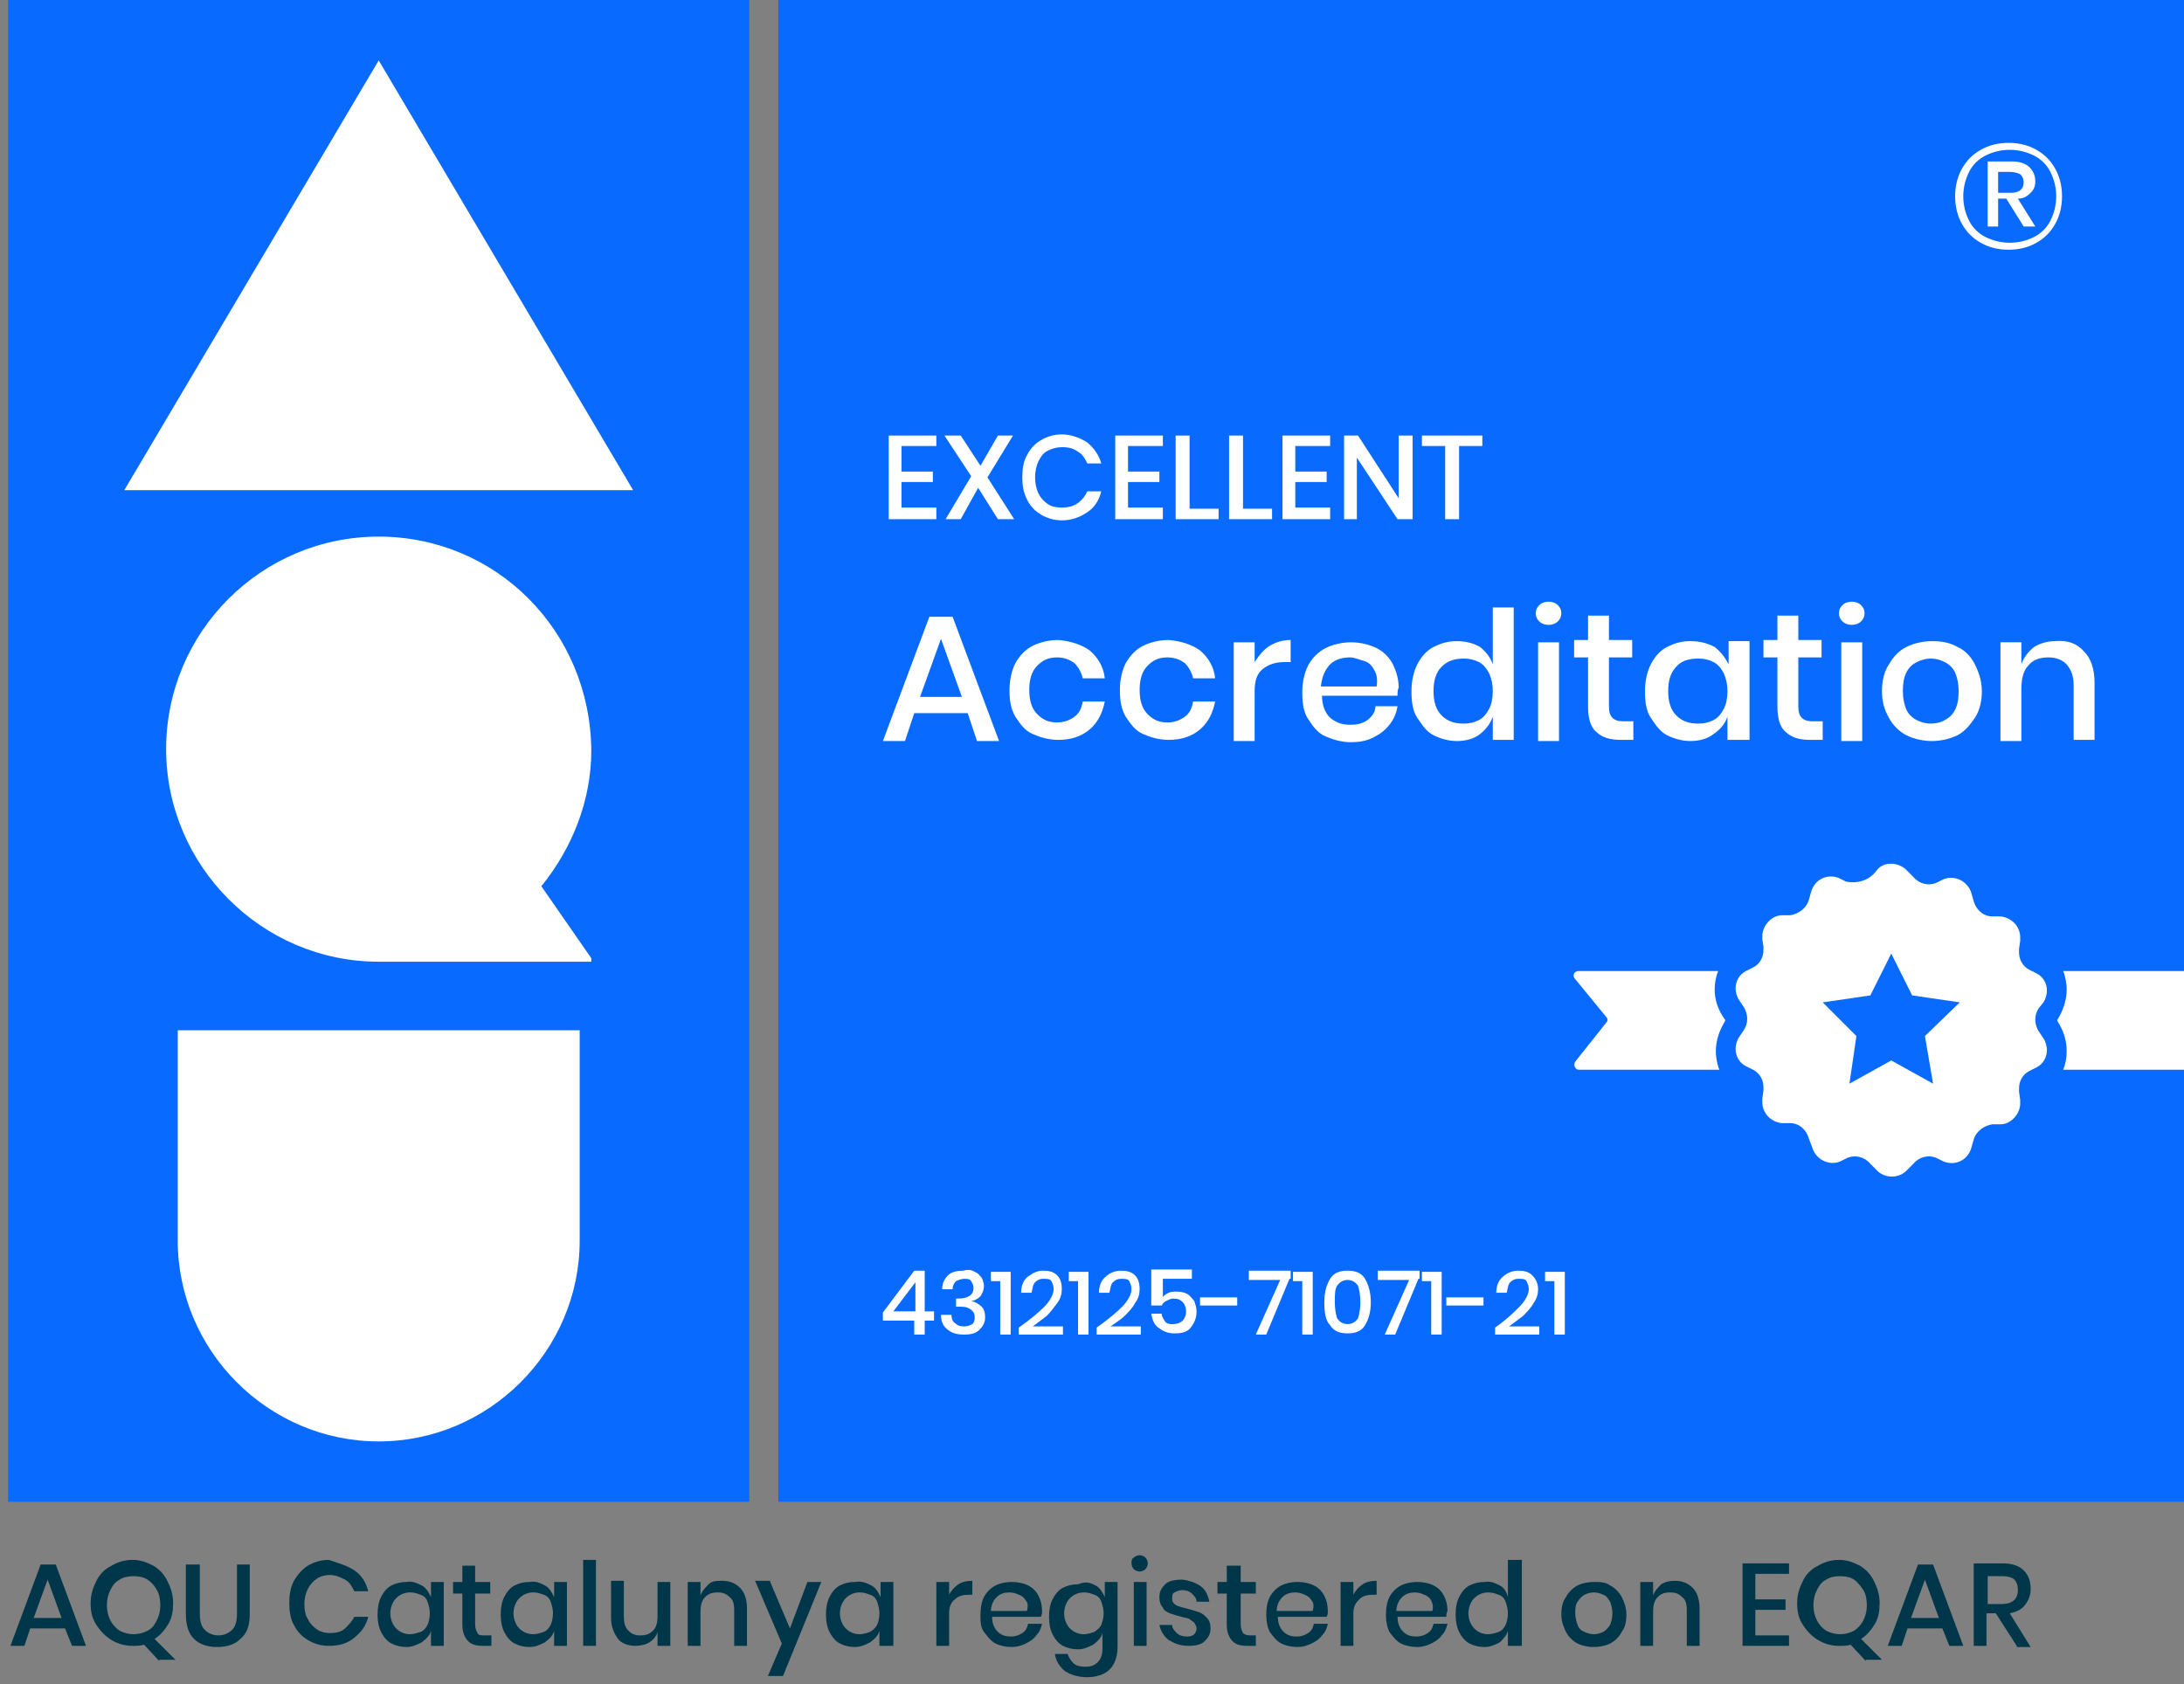 <?xml version="1.0" encoding="UTF-8"?>
<svg xmlns="http://www.w3.org/2000/svg" width="188" height="145" viewBox="0 0 188 145" fill="none">
  <rect x="0" y="0" width="188" height="145" fill="#808080" stroke="none"/>
  <g id="RenderSvgAcreditacioExcelent" clip-path="url(#clip0_5072_15121)">
    <g id="Group">
      <path id="Vector" d="M5.6 140.2H2.6L2.1 141.7H0.9L3.5 134.7H4.8L7.4 141.7H6.2L5.6 140.2ZM5.3 139.3L4.1 136L2.9 139.3H5.3Z" fill="#00364A"></path>
      <path id="Vector_2" d="M13.701 143.001L12.401 141.601C12.101 141.701 11.801 141.701 11.401 141.701C10.701 141.701 10.101 141.501 9.601 141.201C9.101 140.901 8.701 140.501 8.301 139.901C7.901 139.301 7.801 138.701 7.801 138.001C7.801 137.301 8.001 136.701 8.301 136.101C8.601 135.501 9.001 135.101 9.601 134.801C10.101 134.501 10.701 134.301 11.401 134.301C12.101 134.301 12.601 134.501 13.201 134.801C13.701 135.101 14.101 135.501 14.401 136.101C14.701 136.701 14.901 137.301 14.901 138.001C14.901 138.701 14.801 139.301 14.501 139.801C14.201 140.301 13.801 140.801 13.301 141.101L15.101 142.901H13.701V143.001ZM9.501 139.501C9.701 139.901 10.001 140.201 10.301 140.401C10.701 140.601 11.101 140.701 11.501 140.701C11.901 140.701 12.301 140.601 12.701 140.401C13.101 140.201 13.301 139.901 13.501 139.501C13.701 139.101 13.801 138.701 13.801 138.201C13.801 137.701 13.701 137.201 13.501 136.901C13.301 136.501 13.001 136.201 12.701 136.001C12.401 135.801 12.001 135.701 11.501 135.701C11.001 135.701 10.601 135.801 10.301 136.001C9.901 136.201 9.701 136.501 9.501 136.901C9.301 137.301 9.201 137.701 9.201 138.201C9.201 138.701 9.301 139.101 9.501 139.501Z" fill="#00364A"></path>
      <path id="Vector_3" d="M17.2 134.7V138.9C17.2 139.5 17.3 140 17.6 140.3C17.9 140.6 18.3 140.8 18.8 140.8C19.3 140.8 19.7 140.6 20 140.3C20.3 140 20.4 139.5 20.4 138.9V134.7H21.5V138.9C21.5 139.9 21.3 140.6 20.7 141.1C20.2 141.6 19.5 141.8 18.7 141.8C17.9 141.8 17.2 141.6 16.7 141.1C16.2 140.6 16 139.9 16 138.9V134.7H17.2Z" fill="#00364A"></path>
      <path id="Vector_4" d="M30.5 135.201C31.1 135.601 31.5 136.201 31.7 137.001H30.5C30.3 136.601 30.1 136.201 29.7 136.001C29.3 135.801 28.9 135.601 28.4 135.601C28 135.601 27.6 135.701 27.3 135.901C27 136.101 26.7 136.401 26.5 136.801C26.3 137.201 26.2 137.601 26.2 138.101C26.2 138.601 26.3 139.101 26.5 139.401C26.7 139.801 27 140.101 27.3 140.301C27.6 140.501 28 140.601 28.4 140.601C28.9 140.601 29.4 140.501 29.7 140.201C30 139.901 30.3 139.601 30.5 139.201H31.7C31.5 140.001 31.1 140.501 30.5 141.001C29.9 141.501 29.2 141.701 28.3 141.701C27.6 141.701 27 141.501 26.5 141.201C26 140.901 25.6 140.501 25.3 139.901C25 139.401 24.9 138.701 24.9 138.001C24.9 137.301 25 136.701 25.3 136.101C25.6 135.601 26 135.101 26.5 134.801C27 134.501 27.6 134.301 28.3 134.301C29.2 134.601 29.9 134.801 30.5 135.201Z" fill="#00364A"></path>
      <path id="Vector_5" d="M36.3 136.5C36.7 136.7 36.9 137.1 37.1 137.5V136.2H38.2V141.7H37.1V140.4C37 140.8 36.7 141.1 36.3 141.4C35.9 141.6 35.5 141.8 35 141.8C34.5 141.8 34.1 141.7 33.7 141.5C33.3 141.3 33 140.9 32.8 140.5C32.6 140.1 32.5 139.6 32.5 139C32.5 138.4 32.6 137.9 32.8 137.5C33 137.1 33.3 136.7 33.7 136.5C34.1 136.3 34.5 136.2 35 136.2C35.5 136.1 35.9 136.3 36.3 136.5ZM34.1 137.6C33.8 137.9 33.6 138.4 33.6 138.9C33.6 139.4 33.8 139.9 34.1 140.2C34.4 140.5 34.8 140.7 35.3 140.7C35.6 140.7 35.9 140.6 36.2 140.5C36.5 140.4 36.7 140.1 36.8 139.9C36.9 139.7 37 139.3 37 138.9C37 138.5 36.9 138.2 36.8 137.9C36.7 137.6 36.5 137.4 36.2 137.3C35.9 137.2 35.7 137.1 35.3 137.1C34.8 137.1 34.4 137.3 34.1 137.6Z" fill="#00364A"></path>
      <path id="Vector_6" d="M42.3 140.701V141.701H41.6C41 141.701 40.6 141.601 40.3 141.301C40 141.001 39.8 140.501 39.8 139.901V137.201H39V136.201H39.8V134.801H40.9V136.201H42.2V137.201H40.9V139.901C40.9 140.201 41 140.401 41.1 140.601C41.2 140.801 41.4 140.801 41.7 140.801H42.3V140.701Z" fill="#00364A"></path>
      <path id="Vector_7" d="M46.901 136.5C47.301 136.7 47.501 137.1 47.701 137.5V136.2H48.801V141.7H47.701V140.4C47.601 140.8 47.301 141.1 46.901 141.4C46.501 141.6 46.101 141.8 45.601 141.8C45.101 141.8 44.701 141.7 44.301 141.5C43.901 141.3 43.601 140.9 43.401 140.5C43.201 140.1 43.101 139.6 43.101 139C43.101 138.4 43.201 137.9 43.401 137.5C43.601 137.1 43.901 136.7 44.301 136.5C44.701 136.3 45.101 136.2 45.601 136.2C46.101 136.1 46.501 136.3 46.901 136.5ZM44.701 137.6C44.401 137.9 44.201 138.4 44.201 138.9C44.201 139.4 44.401 139.9 44.701 140.2C45.001 140.5 45.401 140.7 45.901 140.7C46.201 140.7 46.501 140.6 46.801 140.5C47.101 140.4 47.301 140.1 47.401 139.9C47.501 139.7 47.601 139.3 47.601 138.9C47.601 138.5 47.501 138.2 47.401 137.9C47.301 137.6 47.101 137.4 46.801 137.3C46.501 137.2 46.301 137.1 45.901 137.1C45.401 137.1 45.001 137.3 44.701 137.6Z" fill="#00364A"></path>
      <path id="Vector_8" d="M51.3 134.301V141.701H50.2V134.301H51.3Z" fill="#00364A"></path>
      <path id="Vector_9" d="M57.701 136.201V141.701H56.601V140.501C56.501 140.901 56.201 141.201 55.901 141.401C55.601 141.601 55.101 141.701 54.701 141.701C54.101 141.701 53.501 141.501 53.201 141.101C52.901 140.701 52.601 140.101 52.601 139.301V136.101H53.701V139.201C53.701 139.701 53.801 140.101 54.101 140.401C54.401 140.701 54.701 140.801 55.101 140.801C55.601 140.801 55.901 140.701 56.201 140.401C56.501 140.101 56.601 139.701 56.601 139.101V136.201H57.701Z" fill="#00364A"></path>
      <path id="Vector_10" d="M63.7 136.701C64.1 137.101 64.3 137.701 64.3 138.501V141.701H63.2V138.601C63.2 138.101 63.1 137.701 62.8 137.501C62.5 137.201 62.2 137.101 61.8 137.101C61.3 137.101 61 137.201 60.7 137.501C60.4 137.801 60.3 138.201 60.3 138.801V141.701H59.2V136.201H60.3V137.401C60.4 137.001 60.7 136.701 61 136.401C61.3 136.101 61.7 136.101 62.2 136.101C62.8 136.101 63.3 136.301 63.7 136.701Z" fill="#00364A"></path>
      <path id="Vector_11" d="M66.3 136.201L68 140.201L69.5 136.201H70.7L67.4 144.301H66.1L67.3 141.501L65 136.101H66.3V136.201Z" fill="#00364A"></path>
      <path id="Vector_12" d="M75.001 136.5C75.401 136.7 75.601 137.1 75.801 137.5V136.2H76.901V141.7H75.701V140.4C75.601 140.8 75.301 141.1 74.901 141.4C74.501 141.6 74.101 141.8 73.601 141.8C73.101 141.8 72.701 141.7 72.301 141.5C71.901 141.3 71.601 140.9 71.401 140.5C71.201 140.1 71.101 139.6 71.101 139C71.101 138.4 71.201 137.9 71.401 137.5C71.601 137.1 71.901 136.7 72.301 136.5C72.701 136.3 73.101 136.2 73.601 136.2C74.201 136.1 74.601 136.3 75.001 136.5ZM72.801 137.6C72.501 137.9 72.301 138.4 72.301 138.9C72.301 139.4 72.501 139.9 72.801 140.2C73.101 140.5 73.501 140.7 74.001 140.7C74.301 140.7 74.601 140.6 74.901 140.5C75.201 140.3 75.401 140.1 75.501 139.9C75.601 139.7 75.701 139.3 75.701 138.9C75.701 138.5 75.601 138.2 75.501 137.9C75.401 137.6 75.201 137.4 74.901 137.3C74.601 137.2 74.401 137.1 74.001 137.1C73.501 137.1 73.101 137.3 72.801 137.6Z" fill="#00364A"></path>
      <path id="Vector_13" d="M82.501 136.401C82.801 136.201 83.201 136.101 83.701 136.101V137.301H83.401C82.901 137.301 82.501 137.401 82.201 137.701C81.901 137.901 81.701 138.301 81.701 138.901V141.701H80.601V136.201H81.701V137.301C81.901 136.901 82.201 136.601 82.501 136.401Z" fill="#00364A"></path>
      <path id="Vector_14" d="M89.6 139.2H85.4C85.4 139.8 85.6 140.2 85.9 140.5C86.2 140.8 86.6 140.9 87 140.9C87.4 140.9 87.7 140.8 88 140.6C88.3 140.4 88.4 140.2 88.5 139.8H89.7C89.6 140.2 89.5 140.5 89.2 140.8C89 141.1 88.7 141.3 88.3 141.5C87.9 141.7 87.5 141.8 87.1 141.8C86.6 141.8 86.1 141.7 85.7 141.5C85.3 141.3 85 140.9 84.7 140.5C84.4 140.1 84.4 139.6 84.4 139C84.4 138.4 84.5 137.9 84.7 137.5C84.9 137.1 85.3 136.7 85.7 136.5C86.1 136.3 86.6 136.2 87.1 136.2C87.6 136.2 88.1 136.3 88.5 136.5C88.9 136.7 89.2 137 89.4 137.4C89.6 137.8 89.7 138.2 89.7 138.7C89.7 138.9 89.7 139 89.6 139.2ZM88.3 137.8C88.2 137.6 88 137.4 87.7 137.3C87.5 137.2 87.2 137.1 86.9 137.1C86.5 137.1 86.1 137.2 85.8 137.5C85.5 137.8 85.3 138.2 85.3 138.7H88.4C88.5 138.3 88.5 138 88.3 137.8Z" fill="#00364A"></path>
      <path id="Vector_15" d="M94.301 136.5C94.701 136.7 94.901 137.1 95.101 137.5V136.2H96.201V141.8C96.201 142.3 96.101 142.8 95.901 143.2C95.701 143.6 95.401 143.9 95.001 144.1C94.601 144.3 94.101 144.4 93.601 144.4C92.801 144.4 92.201 144.2 91.701 143.9C91.201 143.5 90.901 143 90.801 142.4H91.901C92.001 142.7 92.201 143 92.401 143.2C92.601 143.4 93.001 143.5 93.401 143.5C93.901 143.5 94.201 143.4 94.501 143.1C94.801 142.8 94.901 142.4 94.901 141.9V140.6C94.801 141 94.501 141.3 94.101 141.6C93.701 141.8 93.301 142 92.801 142C92.301 142 91.901 141.9 91.501 141.7C91.101 141.5 90.801 141.1 90.601 140.7C90.401 140.3 90.301 139.8 90.301 139.2C90.301 138.6 90.401 138.1 90.601 137.7C90.801 137.3 91.101 136.9 91.501 136.7C91.901 136.5 92.301 136.4 92.801 136.4C93.501 136.1 93.901 136.3 94.301 136.5ZM92.101 137.6C91.801 137.9 91.601 138.4 91.601 138.9C91.601 139.4 91.801 139.9 92.101 140.2C92.401 140.5 92.801 140.7 93.301 140.7C93.601 140.7 93.901 140.6 94.201 140.5C94.501 140.3 94.701 140.1 94.801 139.9C94.901 139.6 95.001 139.3 95.001 138.9C95.001 138.5 94.901 138.2 94.801 137.9C94.701 137.6 94.501 137.4 94.201 137.3C93.901 137.2 93.701 137.1 93.301 137.1C92.801 137.1 92.401 137.3 92.101 137.6Z" fill="#00364A"></path>
      <path id="Vector_16" d="M97.6 134.1C97.7 134 97.9 133.9 98.1 133.9C98.3 133.9 98.5 134 98.6 134.1C98.7 134.2 98.8 134.4 98.8 134.6C98.8 134.8 98.7 135 98.6 135.1C98.5 135.2 98.3 135.3 98.1 135.3C97.9 135.3 97.7 135.2 97.6 135.1C97.5 135 97.4 134.8 97.4 134.6C97.4 134.4 97.4 134.2 97.6 134.1ZM98.7 136.2V141.7H97.6V136.2H98.7Z" fill="#00364A"></path>
      <path id="Vector_17" d="M103.401 136.6C103.801 136.9 104.001 137.4 104.101 137.9H103.001C103.001 137.6 102.801 137.4 102.601 137.2C102.401 137 102.101 136.9 101.801 136.9C101.501 136.9 101.301 137 101.101 137.1C100.901 137.2 100.901 137.4 100.901 137.7C100.901 137.9 101.001 138 101.101 138.1C101.201 138.2 101.401 138.3 101.501 138.3C101.701 138.4 101.901 138.4 102.201 138.5C102.601 138.6 102.901 138.7 103.201 138.8C103.501 138.9 103.701 139.1 103.901 139.3C104.101 139.5 104.201 139.8 104.201 140.2C104.201 140.7 104.001 141 103.701 141.3C103.401 141.6 102.901 141.7 102.301 141.7C101.601 141.7 101.101 141.5 100.601 141.2C100.201 140.9 99.901 140.4 99.801 139.9H100.901C100.901 140.2 101.101 140.4 101.301 140.6C101.501 140.8 101.801 140.9 102.201 140.9C102.501 140.9 102.701 140.8 102.801 140.7C102.901 140.6 103.001 140.4 103.001 140.2C103.001 140 102.901 139.9 102.801 139.7C102.701 139.6 102.501 139.5 102.401 139.4C102.301 139.3 102.001 139.3 101.701 139.2C101.301 139.1 101.001 139 100.701 138.9C100.501 138.8 100.201 138.7 100.101 138.4C99.901 138.2 99.801 137.9 99.801 137.5C99.801 137 100.001 136.7 100.301 136.4C100.601 136.1 101.101 136 101.801 136C102.501 136.1 103.001 136.3 103.401 136.6Z" fill="#00364A"></path>
      <path id="Vector_18" d="M108.101 140.701V141.701H107.401C106.801 141.701 106.401 141.601 106.101 141.301C105.801 141.001 105.601 140.501 105.601 139.901V137.201H104.801V136.201H105.601V134.801H106.801V136.201H108.101V137.201H106.801V139.901C106.801 140.201 106.901 140.401 107.001 140.601C107.101 140.701 107.301 140.801 107.601 140.801H108.101V140.701Z" fill="#00364A"></path>
      <path id="Vector_19" d="M114.2 139.2H110C110 139.8 110.2 140.2 110.5 140.5C110.8 140.8 111.2 140.9 111.6 140.9C112 140.9 112.3 140.8 112.6 140.6C112.9 140.4 113 140.2 113.1 139.8H114.3C114.2 140.2 114.1 140.5 113.8 140.8C113.6 141.1 113.3 141.3 112.9 141.5C112.5 141.7 112.1 141.8 111.7 141.8C111.2 141.8 110.7 141.7 110.3 141.5C109.9 141.3 109.6 140.9 109.3 140.5C109.1 140.1 109 139.6 109 139C109 138.4 109.1 137.9 109.3 137.5C109.5 137.1 109.9 136.7 110.3 136.5C110.7 136.3 111.2 136.2 111.7 136.2C112.2 136.2 112.7 136.3 113.1 136.5C113.5 136.7 113.8 137 114 137.4C114.2 137.8 114.3 138.2 114.3 138.7C114.3 138.9 114.3 139 114.2 139.2ZM112.9 137.8C112.8 137.6 112.6 137.4 112.3 137.3C112.1 137.2 111.8 137.1 111.5 137.1C111.1 137.1 110.7 137.2 110.4 137.5C110.1 137.8 109.9 138.2 109.9 138.7H113C113.1 138.3 113.1 138 112.9 137.8Z" fill="#00364A"></path>
      <path id="Vector_20" d="M117.3 136.401C117.6 136.201 118 136.101 118.5 136.101V137.301H118.2C117.7 137.301 117.3 137.401 117 137.701C116.7 138.001 116.5 138.301 116.5 138.901V141.701H115.4V136.201H116.5V137.301C116.7 136.901 117 136.601 117.3 136.401Z" fill="#00364A"></path>
      <path id="Vector_21" d="M124.501 139.2H120.301C120.301 139.8 120.501 140.2 120.801 140.5C121.101 140.8 121.501 140.9 121.901 140.9C122.301 140.9 122.601 140.8 122.901 140.6C123.201 140.4 123.301 140.2 123.401 139.8H124.601C124.501 140.2 124.401 140.5 124.101 140.8C123.901 141.1 123.601 141.3 123.201 141.5C122.801 141.7 122.401 141.8 122.001 141.8C121.501 141.8 121.001 141.7 120.601 141.5C120.201 141.3 119.901 140.9 119.601 140.5C119.401 140.1 119.301 139.6 119.301 139C119.301 138.4 119.401 137.9 119.601 137.5C119.801 137.1 120.201 136.7 120.601 136.5C121.001 136.3 121.501 136.2 122.001 136.2C122.501 136.2 123.001 136.3 123.401 136.5C123.801 136.7 124.101 137 124.301 137.4C124.501 137.8 124.601 138.2 124.601 138.7C124.501 138.9 124.501 139 124.501 139.2ZM123.201 137.8C123.101 137.6 122.901 137.4 122.601 137.3C122.401 137.2 122.101 137.1 121.801 137.1C121.401 137.1 121.001 137.2 120.701 137.5C120.401 137.8 120.201 138.2 120.201 138.7H123.301C123.401 138.3 123.301 138 123.201 137.8Z" fill="#00364A"></path>
      <path id="Vector_22" d="M129.101 136.501C129.501 136.701 129.701 137.101 129.801 137.501V134.301H131.001V141.701H129.801V140.401C129.701 140.801 129.401 141.101 129.101 141.401C128.701 141.601 128.301 141.801 127.801 141.801C127.301 141.801 126.901 141.701 126.501 141.501C126.101 141.301 125.801 140.901 125.601 140.501C125.401 140.101 125.301 139.601 125.301 139.001C125.301 138.401 125.401 137.901 125.601 137.501C125.801 137.101 126.101 136.701 126.501 136.501C126.901 136.301 127.301 136.201 127.801 136.201C128.301 136.101 128.701 136.301 129.101 136.501ZM126.901 137.601C126.601 137.901 126.401 138.401 126.401 138.901C126.401 139.401 126.601 139.901 126.901 140.201C127.201 140.501 127.601 140.701 128.101 140.701C128.401 140.701 128.701 140.601 129.001 140.501C129.301 140.401 129.501 140.101 129.601 139.901C129.701 139.701 129.801 139.301 129.801 138.901C129.801 138.501 129.701 138.201 129.601 137.901C129.501 137.601 129.301 137.401 129.001 137.301C128.701 137.201 128.501 137.101 128.101 137.101C127.601 137.101 127.201 137.301 126.901 137.601Z" fill="#00364A"></path>
      <path id="Vector_23" d="M138.6 136.5C139 136.7 139.4 137.1 139.6 137.5C139.8 137.9 140 138.4 140 139C140 139.6 139.9 140.1 139.6 140.5C139.4 140.9 139 141.3 138.6 141.5C138.2 141.7 137.7 141.8 137.2 141.8C136.7 141.8 136.2 141.7 135.8 141.5C135.4 141.3 135 140.9 134.8 140.5C134.6 140.1 134.4 139.6 134.4 139C134.4 138.4 134.5 137.9 134.8 137.5C135 137.1 135.4 136.7 135.8 136.5C136.2 136.3 136.7 136.2 137.2 136.2C137.7 136.2 138.2 136.2 138.6 136.5ZM136.4 137.3C136.2 137.4 136 137.6 135.8 137.9C135.6 138.2 135.6 138.5 135.6 138.9C135.6 139.3 135.7 139.6 135.8 139.9C135.9 140.2 136.1 140.4 136.4 140.5C136.6 140.6 136.9 140.7 137.2 140.7C137.5 140.7 137.8 140.6 138 140.5C138.2 140.4 138.4 140.2 138.6 139.9C138.7 139.6 138.8 139.3 138.8 138.9C138.8 138.5 138.7 138.2 138.6 137.9C138.4 137.6 138.3 137.4 138 137.3C137.8 137.2 137.5 137.1 137.2 137.1C136.9 137.1 136.6 137.2 136.4 137.3Z" fill="#00364A"></path>
      <path id="Vector_24" d="M145.7 136.701C146.1 137.101 146.3 137.701 146.3 138.501V141.701H145.2V138.601C145.2 138.101 145.1 137.701 144.8 137.501C144.5 137.201 144.2 137.101 143.8 137.101C143.3 137.101 143 137.201 142.7 137.501C142.4 137.801 142.3 138.201 142.3 138.801V141.701H141.2V136.201H142.3V137.401C142.4 137.001 142.7 136.701 143 136.401C143.3 136.201 143.7 136.101 144.2 136.101C144.8 136.101 145.3 136.301 145.7 136.701Z" fill="#00364A"></path>
      <path id="Vector_25" d="M151.1 135.601V137.701H153.7V138.601H151.1V140.801H154V141.701H150V134.601H154V135.501H151.1V135.601Z" fill="#00364A"></path>
      <path id="Vector_26" d="M160.6 143.001L159.3 141.601C159 141.701 158.7 141.701 158.3 141.701C157.6 141.701 157 141.501 156.5 141.201C156 140.901 155.6 140.501 155.2 139.901C154.8 139.301 154.7 138.701 154.7 138.001C154.7 137.301 154.9 136.701 155.2 136.101C155.5 135.501 155.9 135.101 156.5 134.801C157 134.501 157.6 134.301 158.3 134.301C159 134.301 159.5 134.501 160.1 134.801C160.6 135.101 161 135.501 161.3 136.101C161.6 136.701 161.8 137.301 161.8 138.001C161.8 138.701 161.7 139.301 161.4 139.801C161.1 140.301 160.7 140.801 160.2 141.101L162 142.901H160.6V143.001ZM156.4 139.501C156.6 139.901 156.9 140.201 157.2 140.401C157.6 140.601 158 140.701 158.4 140.701C158.8 140.701 159.2 140.601 159.6 140.401C159.9 140.201 160.2 139.901 160.4 139.501C160.6 139.101 160.7 138.701 160.7 138.201C160.7 137.701 160.6 137.201 160.4 136.901C160.2 136.601 159.9 136.201 159.6 136.001C159.3 135.801 158.9 135.701 158.4 135.701C157.9 135.701 157.5 135.801 157.2 136.001C156.8 136.201 156.6 136.501 156.4 136.901C156.2 137.301 156.1 137.701 156.1 138.201C156.1 138.701 156.2 139.101 156.4 139.501Z" fill="#00364A"></path>
      <path id="Vector_27" d="M167.2 140.2H164.2L163.7 141.7H162.5L165.1 134.7H166.4L169 141.7H167.8L167.2 140.2ZM166.9 139.3L165.7 136L164.5 139.3H166.9Z" fill="#00364A"></path>
      <path id="Vector_28" d="M173.6 141.701L171.8 138.901H171V141.701H169.9V134.601H172.4C173.2 134.601 173.8 134.801 174.2 135.201C174.6 135.601 174.8 136.101 174.8 136.801C174.8 137.401 174.6 137.801 174.3 138.201C174 138.601 173.5 138.801 173 138.901L174.8 141.801H173.6V141.701ZM171 138.101H172.3C173.2 138.101 173.7 137.701 173.7 136.901C173.7 136.501 173.6 136.201 173.4 136.001C173.2 135.801 172.8 135.701 172.4 135.701H171.1V138.101H171Z" fill="#00364A"></path>
    </g>
    <g id="Group_2">
      <g id="Group_3">
        <path id="Vector_29" d="M64.5 0H0.7V129.3H64.5V0Z" fill="#096AFF"></path>
        <g id="Group_4">
          <g id="Group_5">
            <path id="Vector_30" d="M32.6 5.2L10.7 42.2H54.5L32.6 5.2Z" fill="white"></path>
          </g>
          <path id="Vector_31" d="M32.6 46.2C22.5 46.2 14.3 54.4 14.3 64.5C14.3 74.5 22.5 82.8 32.6 82.8H50.9V82.5L46.6 76.3C49.2 73.1 50.9 69 50.9 64.6C50.8 54.3 42.7 46.2 32.6 46.2Z" fill="white"></path>
          <path id="Vector_32" d="M15.3 88.7V106.8C15.3 116.3 23.1 124.1 32.6 124.1C42.1 124.1 49.9 116.3 49.9 106.8V88.7H15.3Z" fill="white"></path>
        </g>
      </g>
      <path id="Vector_33" d="M188 0H67V129.3H188V0Z" fill="#096AFF"></path>
      <g id="Group_6">
        <path id="Vector_34" d="M77.6 38.4V40.6H80.3V41.5H77.6V43.7H80.6V44.7H76.5V37.5H80.6V38.4H77.6Z" fill="white"></path>
        <path id="Vector_35" d="M85.9 44.7L84.2 42L82.7 44.7H81.4L83.6 41L81.3 37.5H82.7L84.4 40.1L85.9 37.5H87.2L85 41.1L87.3 44.7H85.9Z" fill="white"></path>
        <path id="Vector_36" d="M93.6 38.1C94.2 38.6 94.6 39.2 94.8 39.9H93.6C93.4 39.5 93.2 39.1 92.8 38.9C92.4 38.6 92 38.5 91.4 38.5C91 38.5 90.6 38.6 90.2 38.8C89.8 39 89.6 39.3 89.4 39.7C89.2 40.1 89.1 40.6 89.1 41.1C89.1 41.6 89.2 42.1 89.4 42.5C89.6 42.9 89.9 43.2 90.2 43.4C90.5 43.6 90.9 43.7 91.4 43.7C91.9 43.7 92.4 43.6 92.8 43.3C93.2 43 93.4 42.7 93.6 42.3H94.8C94.6 43.1 94.2 43.7 93.6 44.1C93 44.5 92.3 44.8 91.4 44.8C90.7 44.8 90.1 44.6 89.6 44.3C89.1 44 88.7 43.6 88.4 43C88.1 42.4 88 41.8 88 41.1C88 40.4 88.1 39.7 88.4 39.2C88.7 38.6 89.1 38.2 89.6 37.9C90.1 37.6 90.7 37.4 91.4 37.4C92.2 37.4 93 37.7 93.6 38.1Z" fill="white"></path>
        <path id="Vector_37" d="M97.1 38.4V40.6H99.8V41.5H97.1V43.7H100.1V44.7H96V37.5H100.1V38.4H97.1Z" fill="white"></path>
        <path id="Vector_38" d="M102.4 43.8H104.9V44.7H101.2V37.5H102.4V43.8Z" fill="white"></path>
        <path id="Vector_39" d="M107 43.8H109.5V44.7H105.8V37.5H107V43.8Z" fill="white"></path>
        <path id="Vector_40" d="M111.5 38.4V40.6H114.2V41.5H111.5V43.7H114.5V44.7H110.4V37.5H114.5V38.4H111.5Z" fill="white"></path>
        <path id="Vector_41" d="M121.5 44.7H120.3L116.8 39.4V44.7H115.7V37.5H116.9L120.4 42.9V37.5H121.6V44.7H121.5Z" fill="white"></path>
        <path id="Vector_42" d="M127.6 37.5V38.4H125.6V44.7H124.4V38.4H122.4V37.5H127.6Z" fill="white"></path>
      </g>
      <g id="Group_7">
        <path id="Vector_43" d="M83.3 61.4H78.7L77.9 63.8H76L80 53.1H82L86 63.8H84.1L83.3 61.4ZM82.8 60L81 55L79.2 60H82.8Z" fill="white"></path>
        <path id="Vector_44" d="M93.8 56C94.5 56.6 95 57.4 95.1 58.4H93.2C93.1 57.9 92.8 57.4 92.5 57.1C92.1 56.8 91.6 56.6 91 56.6C90.3 56.6 89.8 56.8 89.3 57.3C88.8 57.8 88.6 58.5 88.6 59.4C88.6 60.3 88.8 61 89.3 61.5C89.8 62 90.3 62.2 91 62.2C91.6 62.2 92.1 62 92.5 61.7C92.9 61.4 93.1 61 93.2 60.4H95.1C94.9 61.4 94.5 62.2 93.8 62.8C93.1 63.4 92.2 63.7 91.1 63.7C90.3 63.7 89.6 63.5 88.9 63.2C88.2 62.9 87.8 62.3 87.4 61.7C87 61 86.9 60.3 86.9 59.4C86.9 58.5 87.1 57.7 87.4 57.1C87.8 56.4 88.3 55.9 88.9 55.6C89.5 55.3 90.3 55.1 91.1 55.1C92.2 55.2 93.1 55.5 93.8 56Z" fill="white"></path>
        <path id="Vector_45" d="M103.3 56C104 56.6 104.5 57.4 104.6 58.4H102.7C102.6 57.9 102.3 57.4 102 57.1C101.6 56.8 101.1 56.6 100.5 56.6C99.8 56.6 99.3 56.8 98.8 57.3C98.3 57.8 98.1 58.5 98.1 59.4C98.1 60.3 98.3 61 98.8 61.5C99.3 62 99.8 62.2 100.5 62.2C101.1 62.2 101.6 62 102 61.7C102.4 61.4 102.6 61 102.7 60.4H104.6C104.4 61.4 104 62.2 103.3 62.8C102.6 63.4 101.7 63.7 100.6 63.7C99.8 63.7 99.1 63.5 98.4 63.2C97.7 62.9 97.3 62.3 96.9 61.7C96.5 61 96.4 60.3 96.4 59.4C96.4 58.5 96.6 57.7 96.9 57.1C97.3 56.4 97.8 55.9 98.4 55.6C99 55.3 99.8 55.1 100.6 55.1C101.7 55.2 102.6 55.5 103.3 56Z" fill="white"></path>
        <path id="Vector_46" d="M109.3 55.6C109.8 55.3 110.4 55.1 111.1 55.1V57H110.6C109.8 57 109.2 57.2 108.7 57.6C108.2 58 108 58.6 108 59.5V63.8H106.2V55.3H108V57C108.4 56.4 108.8 55.9 109.3 55.6Z" fill="white"></path>
        <path id="Vector_47" d="M120.3 59.9H113.8C113.8 60.8 114.1 61.4 114.5 61.8C115 62.2 115.5 62.4 116.2 62.4C116.8 62.4 117.3 62.3 117.7 62C118.1 61.7 118.4 61.3 118.4 60.8H120.3C120.2 61.4 120 61.9 119.6 62.4C119.2 62.9 118.8 63.2 118.2 63.5C117.6 63.8 117 63.9 116.3 63.9C115.5 63.9 114.8 63.7 114.1 63.4C113.4 63.1 113 62.5 112.6 61.9C112.2 61.3 112.1 60.5 112.1 59.6C112.1 58.7 112.3 57.9 112.6 57.3C112.9 56.7 113.5 56.1 114.1 55.8C114.7 55.5 115.5 55.3 116.3 55.3C117.1 55.3 117.9 55.5 118.5 55.8C119.1 56.1 119.6 56.6 119.9 57.2C120.2 57.8 120.4 58.5 120.4 59.2C120.3 59.4 120.3 59.6 120.3 59.9ZM118.3 57.7C118.1 57.3 117.8 57 117.4 56.9C117 56.8 116.6 56.6 116.2 56.6C115.5 56.6 114.9 56.8 114.5 57.2C114.1 57.6 113.8 58.2 113.7 59.1H118.5C118.6 58.5 118.5 58 118.3 57.7Z" fill="white"></path>
        <path id="Vector_48" d="M127.4 55.7C127.9 56.1 128.3 56.6 128.5 57.2V52.3H130.3V63.7H128.5V61.7C128.3 62.3 127.9 62.8 127.4 63.2C126.9 63.6 126.2 63.8 125.4 63.8C124.7 63.8 124 63.6 123.4 63.3C122.8 63 122.4 62.4 122 61.8C121.6 61.2 121.5 60.4 121.5 59.5C121.5 58.6 121.7 57.8 122 57.2C122.3 56.6 122.8 56 123.4 55.7C124 55.4 124.6 55.2 125.4 55.2C126.2 55.2 126.9 55.4 127.4 55.7ZM124.1 57.4C123.6 57.9 123.4 58.6 123.4 59.5C123.4 60.4 123.6 61.1 124.1 61.6C124.6 62.1 125.2 62.3 126 62.3C126.5 62.3 126.9 62.2 127.3 62C127.7 61.8 128 61.4 128.2 61C128.4 60.6 128.5 60.1 128.5 59.5C128.5 58.9 128.4 58.5 128.2 58C128 57.6 127.7 57.2 127.3 57C126.9 56.8 126.5 56.7 126 56.7C125.2 56.7 124.6 56.9 124.1 57.4Z" fill="white"></path>
        <path id="Vector_49" d="M132.5 52.1C132.7 51.9 133 51.8 133.3 51.8C133.6 51.8 133.9 51.9 134.1 52.1C134.3 52.3 134.4 52.5 134.4 52.8C134.4 53.1 134.3 53.3 134.1 53.5C133.9 53.7 133.6 53.8 133.3 53.8C133 53.8 132.7 53.7 132.5 53.5C132.3 53.3 132.2 53.1 132.2 52.8C132.2 52.5 132.3 52.3 132.5 52.1ZM134.2 55.3V63.8H132.4V55.3H134.2Z" fill="white"></path>
        <path id="Vector_50" d="M140.6 62.2V63.7H139.5C138.6 63.7 137.9 63.5 137.4 63C136.9 62.6 136.7 61.8 136.7 60.8V56.6H135.5V55.1H136.7V53H138.5V55.1H140.5V56.6H138.5V60.8C138.5 61.3 138.6 61.6 138.8 61.8C139 62 139.3 62.1 139.7 62.1H140.6V62.2Z" fill="white"></path>
        <path id="Vector_51" d="M147.6 55.699C148.1 56.099 148.5 56.599 148.8 57.199V55.199H150.6V63.699H148.7V61.699C148.5 62.299 148.1 62.799 147.5 63.199C147 63.599 146.3 63.799 145.5 63.799C144.8 63.799 144.1 63.599 143.5 63.299C142.9 62.999 142.5 62.399 142.1 61.799C141.7 61.199 141.6 60.399 141.6 59.499C141.6 58.599 141.8 57.799 142.1 57.199C142.4 56.599 142.9 55.999 143.5 55.699C144.1 55.399 144.7 55.199 145.5 55.199C146.4 55.199 147 55.399 147.6 55.699ZM144.3 57.399C143.8 57.899 143.6 58.599 143.6 59.499C143.6 60.399 143.8 61.099 144.3 61.599C144.8 62.099 145.4 62.299 146.2 62.299C146.7 62.299 147.1 62.199 147.5 61.999C147.9 61.799 148.2 61.399 148.4 60.999C148.6 60.599 148.7 60.099 148.7 59.499C148.7 58.899 148.6 58.499 148.4 57.999C148.2 57.599 147.9 57.199 147.5 56.999C147.1 56.799 146.7 56.699 146.2 56.699C145.4 56.699 144.7 56.899 144.3 57.399Z" fill="white"></path>
        <path id="Vector_52" d="M156.9 62.2V63.7H155.8C154.9 63.7 154.2 63.5 153.7 63C153.2 62.6 153 61.8 153 60.8V56.6H151.8V55.1H153V53H154.8V55.1H156.8V56.6H154.8V60.8C154.8 61.3 154.9 61.6 155.1 61.8C155.3 62 155.6 62.1 156 62.1H156.9V62.2Z" fill="white"></path>
        <path id="Vector_53" d="M158.6 52.1C158.8 51.9 159.1 51.8 159.4 51.8C159.7 51.8 160 51.9 160.2 52.1C160.4 52.3 160.5 52.5 160.5 52.8C160.5 53.1 160.4 53.3 160.2 53.5C160 53.7 159.7 53.8 159.4 53.8C159.1 53.8 158.8 53.7 158.6 53.5C158.4 53.3 158.3 53.1 158.3 52.8C158.3 52.5 158.4 52.3 158.6 52.1ZM160.3 55.3V63.8H158.5V55.3H160.3Z" fill="white"></path>
        <path id="Vector_54" d="M168.5 55.7C169.2 56 169.7 56.6 170 57.2C170.3 57.8 170.6 58.6 170.6 59.5C170.6 60.4 170.4 61.2 170 61.8C169.6 62.4 169.1 63 168.5 63.3C167.9 63.6 167.1 63.8 166.3 63.8C165.5 63.8 164.7 63.6 164.1 63.3C163.5 63 162.9 62.4 162.6 61.8C162.2 61.1 162 60.4 162 59.5C162 58.6 162.2 57.8 162.6 57.2C163 56.5 163.5 56 164.1 55.7C164.7 55.4 165.5 55.2 166.3 55.2C167.1 55.2 167.8 55.3 168.5 55.7ZM165 57C164.6 57.2 164.3 57.5 164.1 57.9C163.9 58.3 163.8 58.8 163.8 59.5C163.8 60.1 163.9 60.6 164.1 61.1C164.3 61.5 164.6 61.8 165 62C165.4 62.2 165.8 62.3 166.2 62.3C166.6 62.3 167.1 62.2 167.4 62C167.8 61.8 168.1 61.5 168.3 61.1C168.5 60.7 168.6 60.2 168.6 59.5C168.6 58.9 168.5 58.4 168.3 57.9C168.1 57.5 167.8 57.2 167.4 57C167 56.8 166.6 56.7 166.2 56.7C165.8 56.7 165.4 56.8 165 57Z" fill="white"></path>
        <path id="Vector_55" d="M179.4 56.099C180 56.699 180.3 57.599 180.3 58.799V63.699H178.5V58.999C178.5 58.199 178.3 57.699 177.9 57.199C177.5 56.799 177 56.599 176.3 56.599C175.6 56.599 175 56.799 174.6 57.299C174.2 57.699 174 58.399 174 59.299V63.799H172.2V55.299H174V57.199C174.2 56.599 174.6 56.099 175.1 55.699C175.6 55.399 176.2 55.199 176.9 55.199C178 55.099 178.8 55.399 179.4 56.099Z" fill="white"></path>
      </g>
      <g id="Group_8">
        <path id="Vector_56" d="M175.3 12.9C176 13.3 176.5 13.8 176.9 14.5C177.3 15.2 177.5 16 177.5 16.9C177.5 17.8 177.3 18.6 176.9 19.3C176.5 20 176 20.5 175.3 20.9C174.6 21.3 173.8 21.5 172.9 21.5C172 21.5 171.2 21.3 170.5 20.9C169.8 20.5 169.3 20 168.9 19.3C168.5 18.6 168.3 17.8 168.3 16.9C168.3 16 168.5 15.2 168.9 14.5C169.3 13.8 169.8 13.3 170.5 12.9C171.2 12.5 172 12.3 172.9 12.3C173.8 12.3 174.6 12.5 175.3 12.9ZM175.1 20.4C175.7 20.1 176.2 19.6 176.5 19C176.8 18.4 177 17.7 177 16.9C177 16.1 176.8 15.4 176.5 14.8C176.2 14.2 175.7 13.7 175.1 13.4C174.5 13.1 173.8 12.9 173 12.9C172.2 12.9 171.5 13.1 170.9 13.4C170.3 13.7 169.8 14.2 169.5 14.8C169.2 15.4 169 16.1 169 16.9C169 17.7 169.2 18.4 169.5 19C169.8 19.6 170.3 20.1 170.9 20.4C171.5 20.7 172.2 20.9 173 20.9C173.8 20.9 174.5 20.7 175.1 20.4ZM174.8 16.6C174.5 16.9 174.2 17.1 173.7 17.1L175.2 19.5H174.2L172.7 17.1H172V19.5H171.1V13.9H173.2C173.9 13.9 174.4 14.1 174.7 14.4C175 14.7 175.2 15.1 175.2 15.6C175.2 16 175.1 16.3 174.8 16.6ZM172.1 16.6H173.1C173.8 16.6 174.2 16.3 174.2 15.7C174.2 15.4 174.1 15.2 173.9 15C173.7 14.9 173.4 14.8 173 14.8H172V16.6H172.1Z" fill="white"></path>
      </g>
      <g id="Group_9">
        <g id="Group_10">
          <path id="Vector_57" d="M76 113.699V112.999L78.7 109.399H79.6V112.899H80.4V113.699H79.6V114.899H78.7V113.699H76ZM78.8 110.399L76.9 112.899H78.8V110.399Z" fill="white"></path>
          <path id="Vector_58" d="M83.9 109.5C84.2 109.6 84.3 109.8 84.5 110C84.6 110.2 84.7 110.5 84.7 110.7C84.7 111 84.6 111.3 84.4 111.6C84.2 111.8 83.9 112 83.6 112C84 112.1 84.3 112.3 84.5 112.5C84.7 112.7 84.8 113 84.8 113.4C84.8 113.9 84.6 114.2 84.3 114.5C84 114.8 83.6 114.9 83 114.9C82.4 114.9 82 114.8 81.6 114.5C81.2 114.2 81 113.8 81 113.2H81.9C81.9 113.5 82 113.8 82.2 113.9C82.4 114.1 82.6 114.2 83 114.2C83.3 114.2 83.5 114.1 83.7 114C83.9 113.8 83.9 113.6 83.9 113.4C83.9 113.1 83.8 112.9 83.5 112.7C83.2 112.5 82.9 112.5 82.5 112.5H82.3V111.8H82.5C83.3 111.8 83.8 111.5 83.8 110.9C83.8 110.6 83.7 110.5 83.6 110.3C83.5 110.1 83.2 110.1 83 110.1C82.8 110.1 82.5 110.2 82.3 110.3C82.1 110.5 82 110.7 82 111H81.1C81.1 110.5 81.3 110.1 81.6 109.8C81.9 109.5 82.4 109.4 82.9 109.4C83.3 109.3 83.6 109.3 83.9 109.5Z" fill="white"></path>
          <path id="Vector_59" d="M85.3 110.3V109.5H87V114.9H86.1V110.3H85.3Z" fill="white"></path>
          <path id="Vector_60" d="M89.9 112.499C90.4 111.999 90.7 111.399 90.7 110.999C90.7 110.699 90.6 110.499 90.5 110.299C90.4 110.099 90.1 110.099 89.8 110.099C89.5 110.099 89.3 110.199 89.1 110.399C88.9 110.599 88.9 110.899 88.8 111.299H87.9C87.9 110.699 88.1 110.199 88.5 109.899C88.9 109.599 89.3 109.399 89.8 109.399C90.3 109.399 90.7 109.499 91 109.799C91.3 110.099 91.4 110.499 91.4 110.999C91.4 111.399 91.3 111.799 91 112.199C90.7 112.599 90.4 112.999 90.1 113.299C89.7 113.599 89.3 113.899 88.9 114.199H91.5V114.899H87.7V114.299C88.7 113.599 89.4 112.999 89.9 112.499Z" fill="white"></path>
          <path id="Vector_61" d="M92 110.3V109.5H93.7V114.9H92.8V110.3H92Z" fill="white"></path>
          <path id="Vector_62" d="M96.6 112.5C97.1 112 97.4 111.4 97.4 111C97.4 110.7 97.3 110.5 97.2 110.3C97.1 110.1 96.8 110.1 96.5 110.1C96.2 110.1 96 110.2 95.8 110.4C95.6 110.6 95.6 110.9 95.5 111.3H94.6C94.6 110.7 94.8 110.2 95.2 109.9C95.5 109.6 96 109.4 96.5 109.4C97 109.4 97.4 109.5 97.7 109.8C98 110.1 98.1 110.5 98.1 111C98.1 111.4 98 111.8 97.7 112.2C97.5 112.6 97.1 113 96.8 113.3C96.5 113.6 96 113.9 95.6 114.2H98.2V114.9H94.4V114.3C95.4 113.6 96.1 113 96.6 112.5Z" fill="white"></path>
          <path id="Vector_63" d="M102.8 110.1H100.1V111.7C100.2 111.5 100.4 111.4 100.6 111.3C100.8 111.2 101.1 111.2 101.3 111.2C101.7 111.2 102 111.3 102.2 111.4C102.5 111.6 102.6 111.8 102.8 112C102.9 112.3 103 112.6 103 112.9C103 113.5 102.8 113.9 102.5 114.3C102.2 114.7 101.7 114.8 101.1 114.8C100.5 114.8 100.1 114.6 99.7 114.3C99.3 114 99.2 113.6 99.1 113.1H100C100 113.4 100.2 113.6 100.3 113.8C100.5 114 100.7 114 101 114C101.3 114 101.6 113.9 101.8 113.7C102 113.5 102.1 113.2 102.1 112.9C102.1 112.6 102 112.3 101.8 112.1C101.6 111.9 101.4 111.8 101 111.8C100.8 111.8 100.6 111.9 100.4 112C100.2 112.1 100.1 112.2 100 112.4H99.1V109.3H102.6V110.1H102.8Z" fill="white"></path>
          <path id="Vector_64" d="M106.5 111.7V112.4H103.3V111.7H106.5Z" fill="white"></path>
          <path id="Vector_65" d="M111 110.099L109 114.899H108.1L110.2 110.199H107.5V109.399H111.1V110.099H111Z" fill="white"></path>
          <path id="Vector_66" d="M111.3 110.3V109.5H113V114.9H112.1V110.3H111.3Z" fill="white"></path>
          <path id="Vector_67" d="M114 112.099C114 111.199 114.2 110.599 114.5 110.099C114.8 109.599 115.3 109.399 116 109.399C116.7 109.399 117.2 109.599 117.5 110.099C117.8 110.599 118 111.299 118 112.099C118 112.999 117.8 113.599 117.5 114.099C117.2 114.599 116.7 114.799 116 114.799C115.3 114.799 114.8 114.599 114.5 114.099C114.1 113.699 114 112.999 114 112.099ZM117.1 112.099C117.1 111.499 117 110.999 116.9 110.699C116.7 110.399 116.4 110.199 116 110.199C115.6 110.199 115.3 110.399 115.1 110.699C114.9 110.999 114.9 111.499 114.9 112.099C114.9 112.699 115 113.199 115.1 113.499C115.3 113.799 115.6 113.999 116 113.999C116.4 113.999 116.7 113.799 116.9 113.499C117 113.199 117.1 112.699 117.1 112.099Z" fill="white"></path>
          <path id="Vector_68" d="M122.1 110.1L120.1 114.9H119.2L121.3 110.2H118.6V109.4H122.2V110.1H122.1Z" fill="white"></path>
          <path id="Vector_69" d="M122.4 110.3V109.5H124.1V114.9H123.2V110.3H122.4Z" fill="white"></path>
          <path id="Vector_70" d="M127.7 111.7V112.4H124.5V111.7H127.7Z" fill="white"></path>
          <path id="Vector_71" d="M130.8 112.499C131.3 111.999 131.6 111.399 131.6 110.999C131.6 110.699 131.5 110.499 131.4 110.299C131.3 110.099 131 110.099 130.7 110.099C130.4 110.099 130.2 110.199 130 110.399C129.8 110.599 129.8 110.899 129.7 111.299H128.8C128.8 110.699 129 110.199 129.4 109.899C129.7 109.599 130.2 109.399 130.7 109.399C131.2 109.399 131.6 109.499 131.9 109.799C132.2 110.099 132.4 110.499 132.4 110.999C132.4 111.399 132.3 111.799 132 112.199C131.8 112.599 131.4 112.999 131.1 113.299C130.7 113.599 130.3 113.899 129.9 114.199H132.5V114.899H128.7V114.299C129.7 113.599 130.3 112.999 130.8 112.499Z" fill="white"></path>
          <path id="Vector_72" d="M133 110.3V109.5H134.7V114.9H133.8V110.3H133Z" fill="white"></path>
        </g>
      </g>
    </g>
    <g id="Group_11">
      <g id="Group_12">
        <path id="Vector_73" d="M183.901 83.6H180.101H177.601C177.801 84.1 177.901 84.7 177.901 85.2C177.901 86.1 177.601 87 177.101 87.8V87.9C177.601 88.7 177.901 89.5 177.901 90.5C177.901 91.1 177.801 91.6 177.601 92.1H180.001H183.801H188.001V83.6H183.901Z" fill="white"></path>
        <path id="Vector_74" d="M175.9 86.299C176.1 85.999 176.2 85.599 176.2 85.299C176.2 84.699 175.9 84.099 175.3 83.799L174.7 83.499C174.1 83.199 173.8 82.599 173.8 81.999C173.8 81.899 173.8 81.799 173.8 81.699L173.9 80.999C173.9 80.899 173.9 80.799 173.9 80.699C173.9 79.799 173.2 78.999 172.2 78.899H171.5C170.7 78.899 170.1 78.299 169.9 77.599L169.7 76.899C169.4 75.899 168.3 75.299 167.3 75.699L166.7 75.999C166 76.299 165.2 76.099 164.7 75.499L164.2 74.999C163.5 74.199 162.1 74.099 161.5 74.999C160.9 75.799 159.9 76.099 158.9 75.899L158.3 75.599C157.3 75.199 156.2 75.699 155.9 76.799L155.7 77.499C155.5 78.199 154.8 78.699 154.1 78.799H153.4C152.5 78.799 151.7 79.699 151.7 80.599C151.7 80.699 151.7 80.799 151.7 80.899L151.8 81.499C151.8 81.599 151.8 81.699 151.8 81.799C151.8 82.399 151.5 82.999 150.9 83.299L150.3 83.599C149.7 83.899 149.4 84.499 149.4 85.099C149.4 85.399 149.5 85.799 149.7 86.099L150.1 86.699C150.3 86.999 150.4 87.399 150.4 87.699C150.4 88.099 150.3 88.399 150.1 88.699L149.7 89.299C149.5 89.599 149.4 89.999 149.4 90.299C149.4 90.899 149.7 91.499 150.3 91.799L150.9 92.099C151.5 92.399 151.8 92.999 151.8 93.599C151.8 93.699 151.8 93.799 151.8 93.899L151.7 94.599C151.7 94.699 151.7 94.799 151.7 94.899C151.7 95.799 152.4 96.599 153.4 96.699H154.1C154.9 96.699 155.5 97.299 155.7 97.999L156 98.799C156.3 99.799 157.4 100.399 158.4 99.999L159 99.699C159.7 99.399 160.5 99.599 161 100.199L161.5 100.699C162.2 101.499 163.5 101.499 164.2 100.699L164.7 100.199C165.2 99.599 166 99.399 166.7 99.699L167.3 99.999C168.3 100.399 169.4 99.899 169.7 98.799L169.9 98.099C170.1 97.399 170.8 96.899 171.5 96.799H172.2C173.1 96.799 173.9 95.899 173.9 94.999C173.9 94.899 173.9 94.799 173.9 94.699L173.8 93.999C173.8 93.899 173.8 93.799 173.8 93.699C173.8 93.099 174.1 92.499 174.7 92.199L175.3 91.899C175.9 91.599 176.2 90.999 176.2 90.399C176.2 90.099 176.1 89.699 175.9 89.399L175.5 88.799C175.3 88.499 175.2 88.099 175.2 87.799C175.2 87.399 175.3 87.099 175.5 86.799L175.9 86.299Z" fill="white"></path>
        <path id="Vector_75" d="M147.6 85.2C147.6 84.6 147.701 84.1 147.901 83.6H135.901C135.501 83.6 135.3 84 135.6 84.3L138.301 87.6C138.401 87.7 138.401 87.9 138.301 88L135.6 91.4C135.4 91.7 135.601 92.1 135.901 92.1H148.001C147.801 91.6 147.701 91 147.701 90.5C147.701 89.6 148.001 88.7 148.501 87.9V87.8C147.901 87 147.6 86.1 147.6 85.2Z" fill="white"></path>
      </g>
      <path id="Vector_76" d="M162.8 82.1L164.6 85.7L168.7 86.3L165.7 89.2L166.4 93.3L162.8 91.3L159.2 93.3L159.8 89.2L156.9 86.3L161 85.7L162.8 82.1Z" fill="#096AFF"></path>
    </g>
  </g>
  <defs>
    <clipPath id="clip0_5072_15121">
      <rect width="187.3" height="145" fill="white" transform="translate(0.7)"></rect>
    </clipPath>
  </defs>
</svg>
